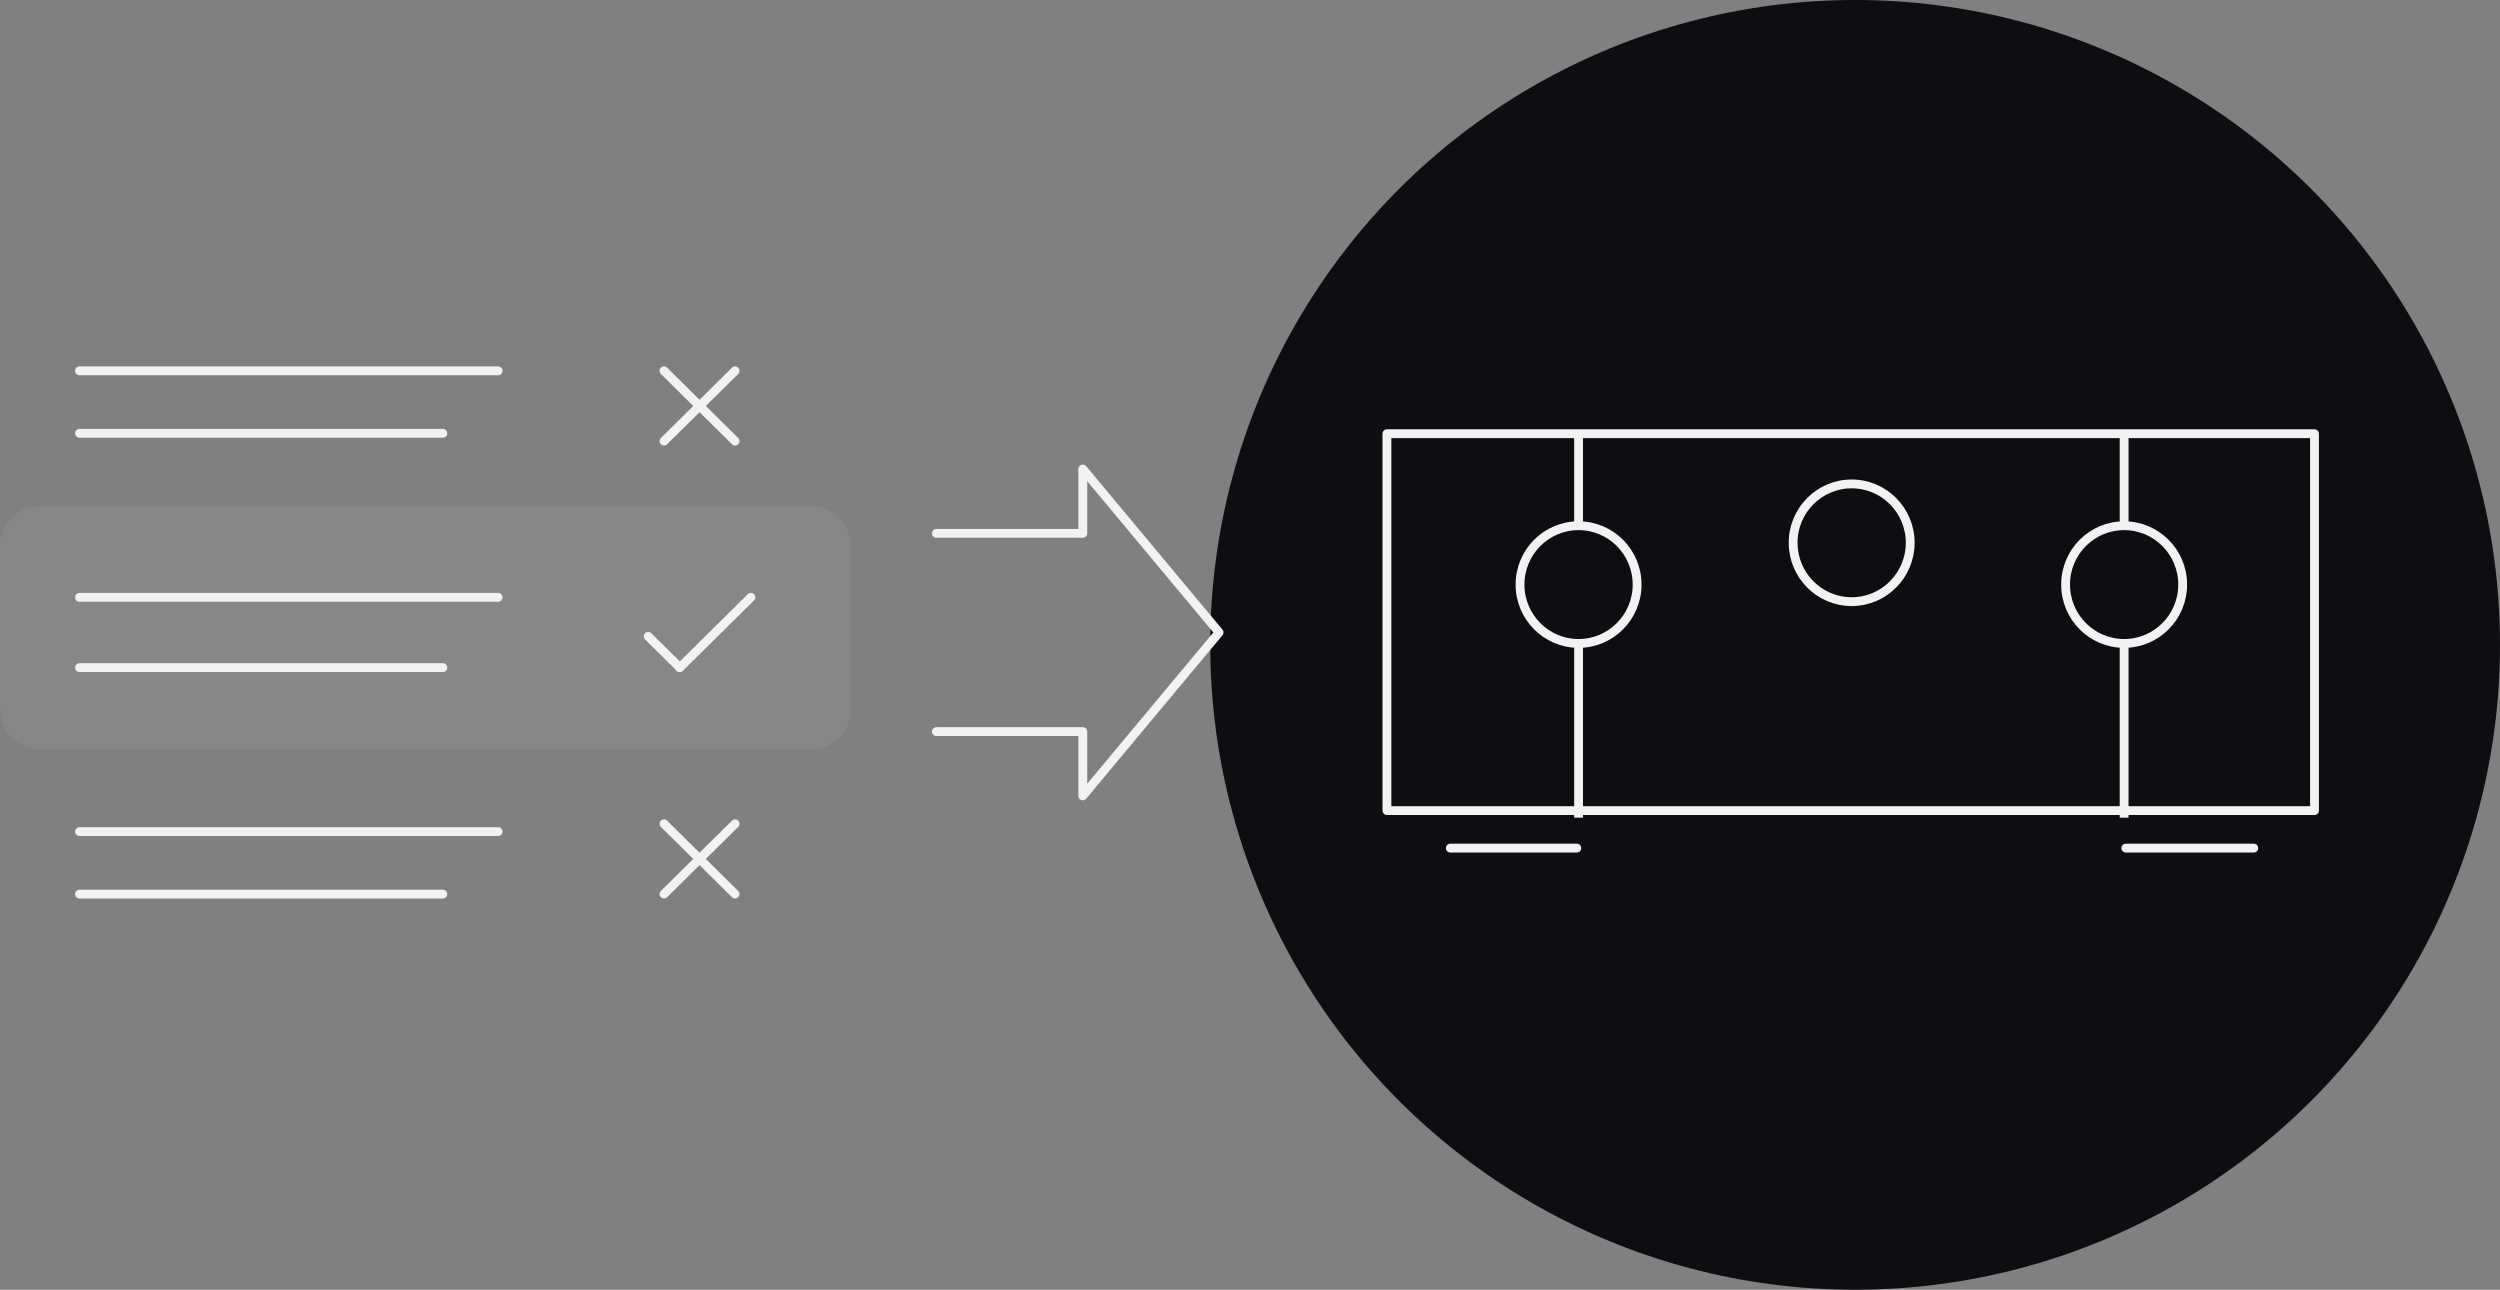 <?xml version="1.0" encoding="UTF-8"?>
<svg width="283px" height="146px" viewBox="0 0 283 146" version="1.1" xmlns="http://www.w3.org/2000/svg" xmlns:xlink="http://www.w3.org/1999/xlink">
    <rect x="0" y="0" width="283" height="146" fill="#808080" stroke="none"/>
    <!-- Generator: Sketch 62 (91390) - https://sketch.com -->
    <title>Group 2</title>
    <desc>Created with Sketch.</desc>
    <g id="GRIDS" stroke="none" stroke-width="1" fill="none" fill-rule="evenodd">
        <g id="Group-2">
            <g id="help-me-choose-mini-copy" transform="translate(137, 0)" fill="#0C0E12">
                <g id="Oval">
                    <circle cx="73" cy="73" r="73"></circle>
                </g>
            </g>
            <g id="illustration" transform="translate(0, 35)">
                <g id="bg-blocks" transform="translate(0, 0.094)" fill="#FFFFFF">
                    <path d="M265.676,71 L154.975,71 C150.039,71 146.037,67.032 146.037,62.141 L146.037,9.505 C146.037,4.612 150.039,0.646 154.975,0.646 L265.676,0.646 C270.612,0.646 274.614,4.612 274.614,9.505 L274.614,62.141 C274.614,67.032 270.612,71 265.676,71" id="Fill-1" opacity="0"></path>
                    <path d="M91.814,49.7 L4.477,49.7 C2.005,49.7 0,47.722 0,45.284 L0,26.603 C0,24.164 2.005,22.188 4.477,22.188 L91.814,22.188 C94.289,22.188 96.293,24.164 96.293,26.603 L96.293,45.284 C96.293,47.722 94.289,49.7 91.814,49.7" id="Fill-16" opacity="0.055"></path>
                </g>
                <g id="questions" transform="translate(9, 6.094)" stroke="#F2F2F2" stroke-linecap="round" stroke-linejoin="round">
                    <line x1="66.165" y1="0.884" x2="74.212" y2="8.841" id="Stroke-4"></line>
                    <line x1="74.212" y1="0.884" x2="66.165" y2="8.841" id="Stroke-5"></line>
                    <line x1="0" y1="0.884" x2="47.388" y2="0.884" id="Stroke-6"></line>
                    <line x1="0" y1="7.957" x2="41.129" y2="7.957" id="Stroke-7"></line>
                    <line x1="64.376" y1="30.942" x2="67.953" y2="34.478" id="Stroke-8"></line>
                    <line x1="76" y1="26.522" x2="67.953" y2="34.478" id="Stroke-9"></line>
                    <line x1="0" y1="26.522" x2="47.388" y2="26.522" id="Stroke-10"></line>
                    <line x1="0" y1="34.478" x2="41.129" y2="34.478" id="Stroke-11"></line>
                    <line x1="66.165" y1="52.159" x2="74.212" y2="60.116" id="Stroke-12"></line>
                    <line x1="74.212" y1="52.159" x2="66.165" y2="60.116" id="Stroke-13"></line>
                    <line x1="0" y1="53.043" x2="47.388" y2="53.043" id="Stroke-14"></line>
                    <line x1="0" y1="60.116" x2="41.129" y2="60.116" id="Stroke-15"></line>
                </g>
                <polyline id="arrow" stroke="#F2F2F2" stroke-linecap="round" stroke-linejoin="round" points="106 47.815 122.574 47.815 122.574 55.094 138 36.593 122.574 18.094 122.574 25.372 106 25.372"></polyline>
                <g id="AVR" transform="translate(157, 14.094)" stroke="#F2F2F2" stroke-linejoin="round">
                    <path d="M59.236,12.348 C59.236,16.028 56.268,19.012 52.609,19.012 C48.95,19.012 45.982,16.028 45.982,12.348 C45.982,8.669 48.95,5.685 52.609,5.685 C56.268,5.685 59.236,8.669 59.236,12.348 Z" id="Stroke-20" stroke-linecap="round"></path>
                    <line x1="98.13" y1="46.91" x2="83.638" y2="46.91" id="Stroke-22" stroke-linecap="round"></line>
                    <path d="M28.321,17.08 C28.321,20.759 25.353,23.743 21.694,23.743 C18.034,23.743 15.067,20.759 15.067,17.08 C15.067,13.4 18.034,10.417 21.694,10.417 C25.353,10.417 28.321,13.4 28.321,17.08 Z" id="Stroke-24" stroke-linecap="round"></path>
                    <line x1="21.694" y1="0.172" x2="21.694" y2="10.418" id="Stroke-26"></line>
                    <path d="M90.079,17.08 C90.079,20.759 87.111,23.743 83.452,23.743 C79.792,23.743 76.825,20.759 76.825,17.08 C76.825,13.4 79.792,10.417 83.452,10.417 C87.111,10.417 90.079,13.4 90.079,17.08 Z" id="Stroke-28" stroke-linecap="round"></path>
                    <line x1="83.452" y1="0.172" x2="83.452" y2="10.418" id="Stroke-30"></line>
                    <line x1="83.452" y1="23.742" x2="83.452" y2="43.463" id="Stroke-32"></line>
                    <line x1="21.694" y1="23.742" x2="21.694" y2="43.463" id="Stroke-34"></line>
                    <line x1="21.493" y1="46.91" x2="7.177" y2="46.91" id="Stroke-36" stroke-linecap="round"></line>
                    <polygon id="Stroke-19" stroke-linecap="round" points="0 42.667 105 42.667 105 0 0 0"></polygon>
                </g>
            </g>
        </g>
    </g>
</svg>